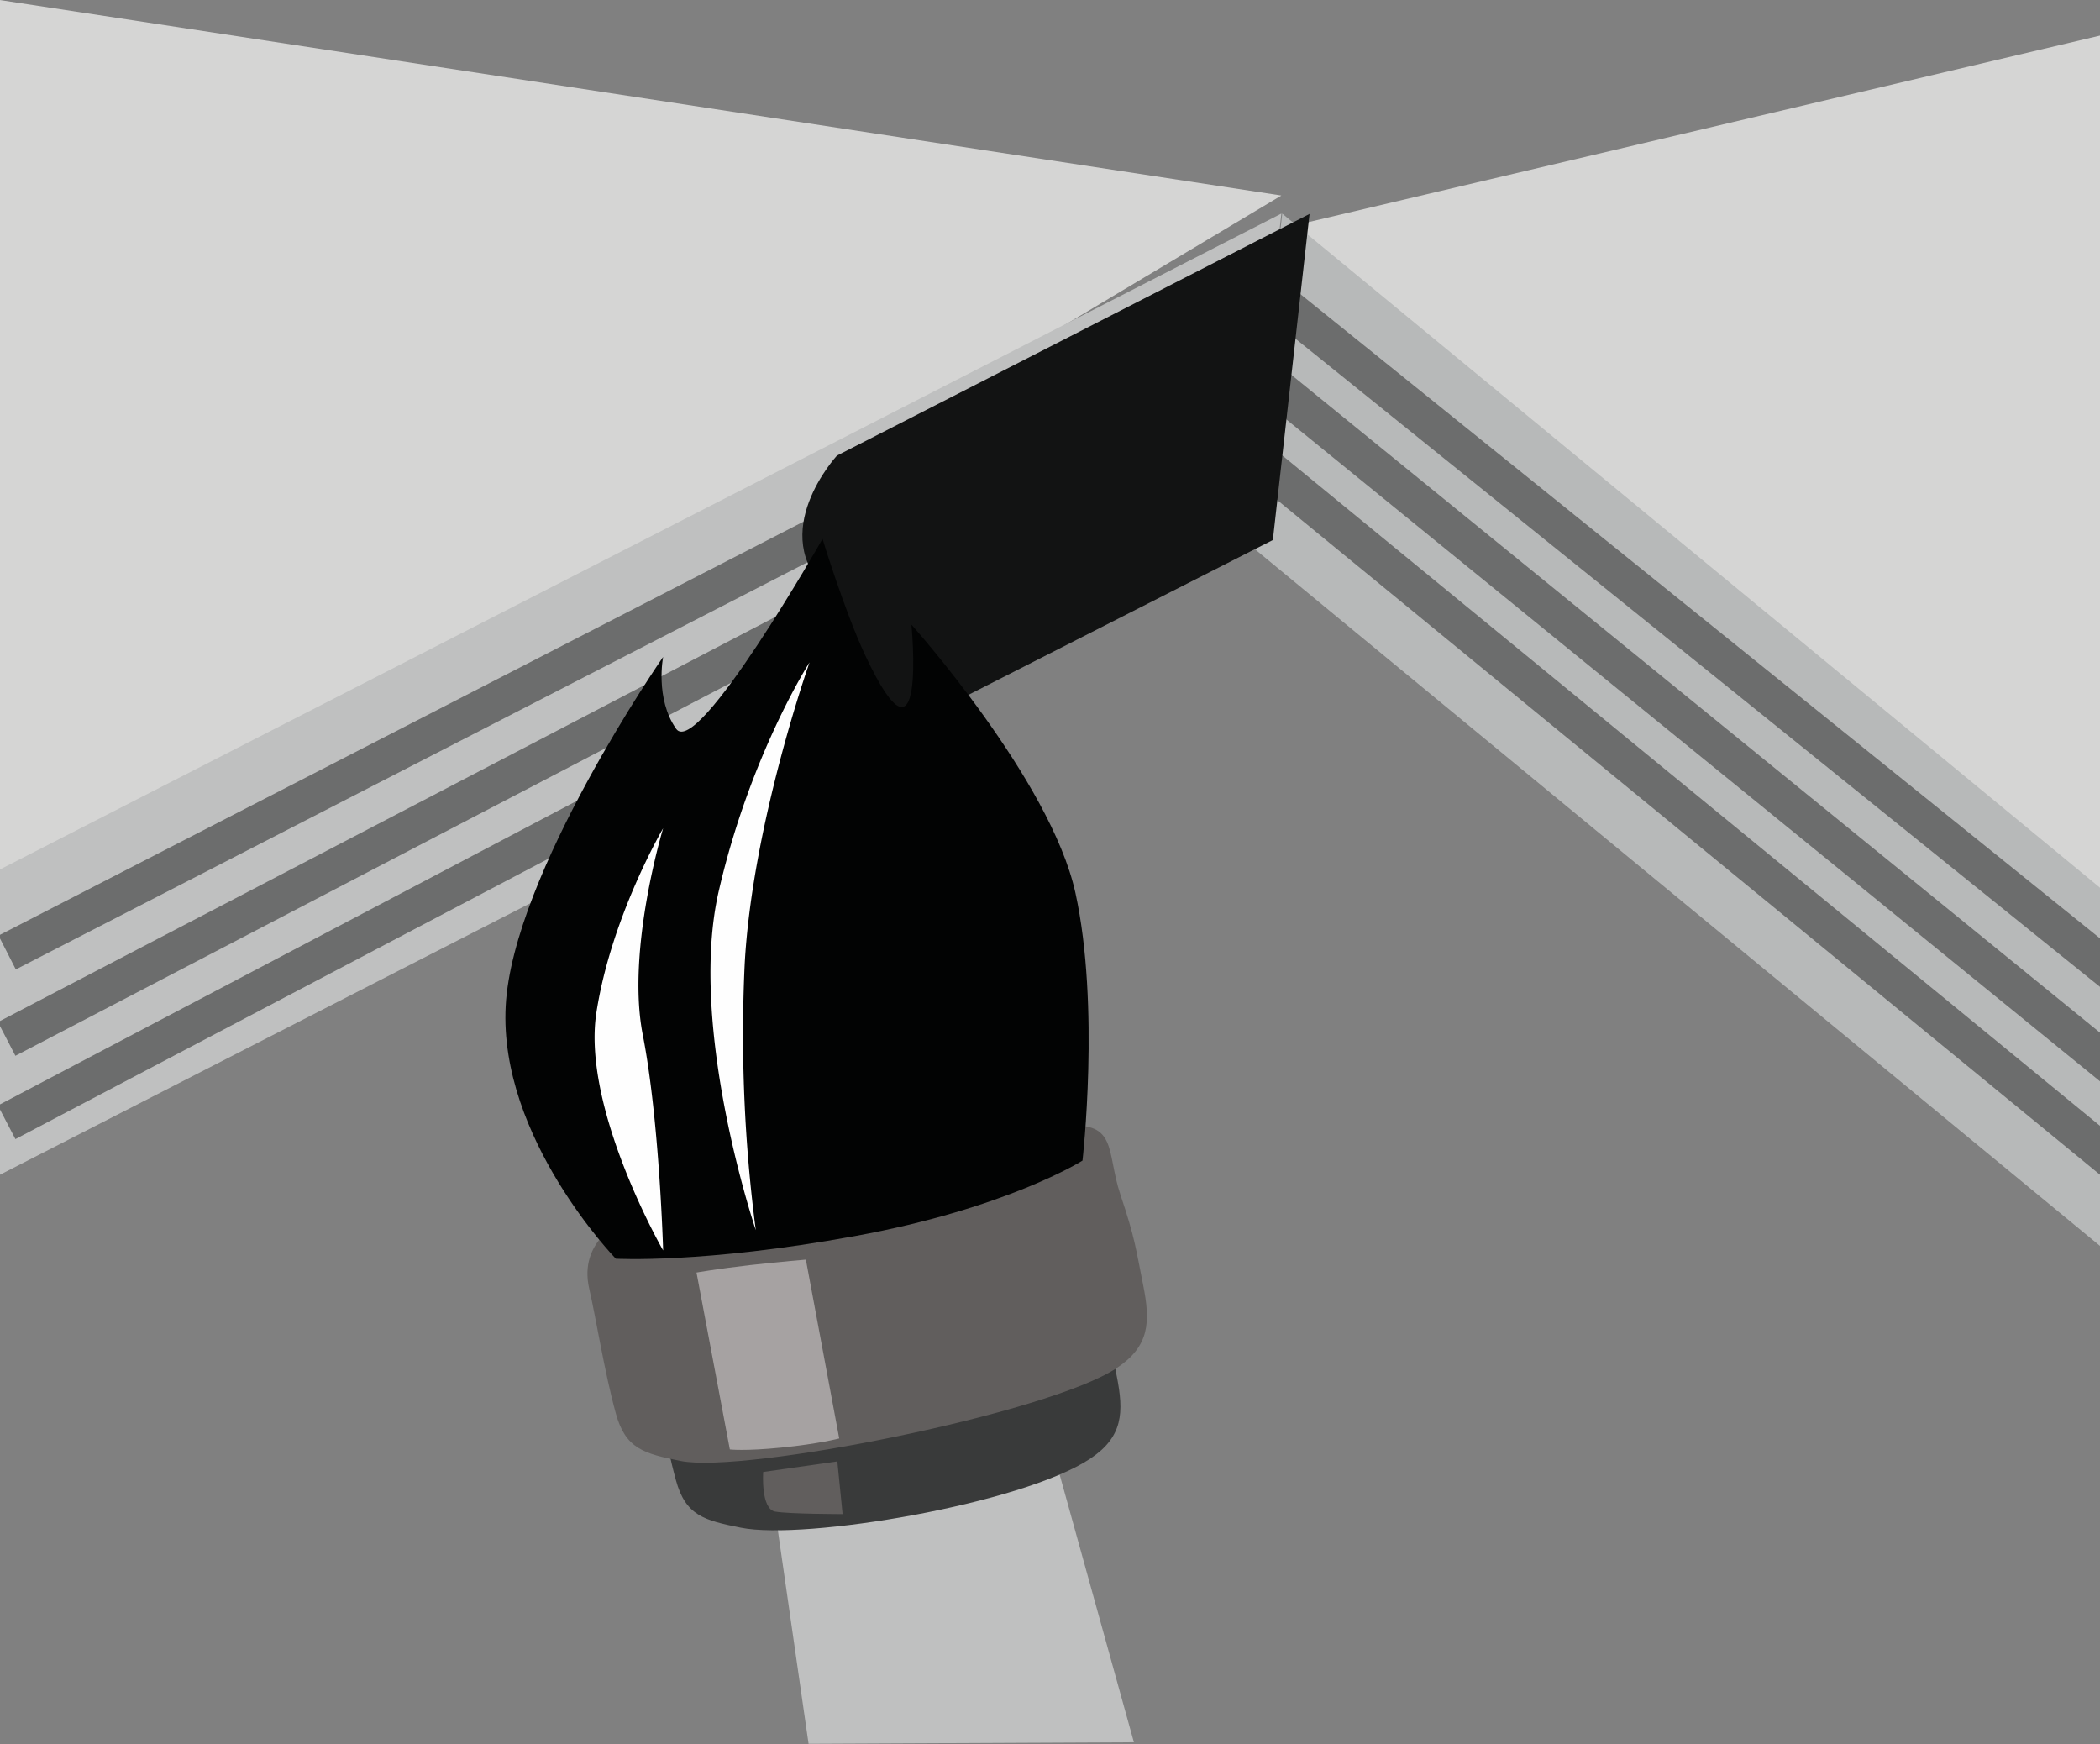 <svg width="59" height="49" fill="none" xmlns="http://www.w3.org/2000/svg"><rect width="100%" height="100%" fill="#808080" stroke="none"/><path fill-rule="evenodd" clip-rule="evenodd" d="M0 27.001L36 5.493 0 .001v27z" fill="#D5D5D4"/><path fill-rule="evenodd" clip-rule="evenodd" d="M0 24.425v8.576l34.977-17.903L36 6 0 24.425z" fill="#BFC0C0"/><path fill-rule="evenodd" clip-rule="evenodd" d="M36 6.419L59 28V1L36 6.419z" fill="#D5D5D4"/><path fill-rule="evenodd" clip-rule="evenodd" d="M35 15.217l24 19.784V24.938L36.025 6.001 35 15.217z" fill="#B7B9B9"/><path fill-rule="evenodd" clip-rule="evenodd" d="M35.517 8.806L59 27.724v-1.363L36.21 8.001l-.692.805zm-.26 2.259L59 30.377V29.01L35.954 10.264l-.697.8zM35 13.323l24 19.678v-1.374l-23.3-19.1-.7.796z" fill="#6C6D6D"/><path fill-rule="evenodd" clip-rule="evenodd" d="M0 26.261v.103l.444.87L36 8.949 35.516 8 0 26.261zm0 2.422v.143l.433.834 35.311-18.404-.49-.946L0 28.683zm0 2.341v.145L.433 32l35.054-18.44-.493-.947L0 31.025z" fill="#6C6D6D"/><path fill-rule="evenodd" clip-rule="evenodd" d="M36.792 6.01L23.513 12.8s-2.01 2.183-.243 3.821c1.389 1.287-.489 5.15-.489 5.15l12.98-6.6 1.031-9.16z" fill="#121313"/><path fill-rule="evenodd" clip-rule="evenodd" d="M21.778 42.464l.939 6.524 9.14-.043-2.298-8.283-7.78 1.802z" fill="#BFC0C0"/><path fill-rule="evenodd" clip-rule="evenodd" d="M19.205 36.177c1.811-.746 8.162-1.777 9.821-1.982 1.66-.206 1.294.672 1.707 1.908.415 1.238.43 1.514.64 2.544.207 1.032.181 1.719-.748 2.335-1.917 1.27-8.01 2.295-9.812 1.935-1.036-.208-1.55-.34-1.823-1.334-.319-1.167-.56-2.698-.747-3.502-.318-1.376.962-1.904.962-1.904z" fill="#393A3A"/><path fill-rule="evenodd" clip-rule="evenodd" d="M17.514 34.302c1.813-.742 10.6-2.445 12.259-2.652 1.66-.206 1.291.671 1.705 1.91.416 1.238.432 1.512.64 2.544.206 1.032.183 1.715-.747 2.33-1.918 1.273-10.444 2.969-12.247 2.609-1.035-.206-1.55-.343-1.822-1.336-.321-1.165-.56-2.695-.746-3.497-.32-1.38.958-1.908.958-1.908z" fill="#615E5D"/><path fill-rule="evenodd" clip-rule="evenodd" d="M24.017 34.725c-4.276.779-6.716.635-6.716.635s-3.291-3.391-3.093-7.102c.2-3.71 4.423-9.804 4.423-9.804s-.232 1.171.365 2.02c.597.847 4.113-5.335 4.113-5.335s.621 2.032 1.196 3.262c1.747 3.73 1.302-.853 1.302-.853s3.912 4.362 4.608 7.538c.697 3.18.198 7.518.198 7.518s-2.119 1.341-6.396 2.121z" fill="#020303"/><path fill-rule="evenodd" clip-rule="evenodd" d="M18.63 35.126s-2.29-3.987-1.874-6.68c.416-2.693 1.875-5.177 1.875-5.177s-1.04 3.415-.573 5.797c.469 2.384.573 6.06.573 6.06zm2.604-.569s-1.927-5.695-1.04-9.526c.884-3.833 2.55-6.423 2.55-6.423s-1.614 4.558-1.823 8.494a42.378 42.378 0 0 0 .313 7.455z" fill="#FEFEFE"/><path fill-rule="evenodd" clip-rule="evenodd" d="M19.568 35.748l.937 4.971s.417.052 1.459-.053c1.042-.104 1.614-.256 1.614-.256l-.937-5.024s-.627.051-1.562.153c-.937.108-1.51.21-1.51.21z" fill="#A6A2A2"/><path fill-rule="evenodd" clip-rule="evenodd" d="M21.442 41.352s-.073 1.04.336 1.113c.408.07 1.895.07 1.895.07l-.148-1.48-2.083.297z" fill="#615E5D"/></svg>